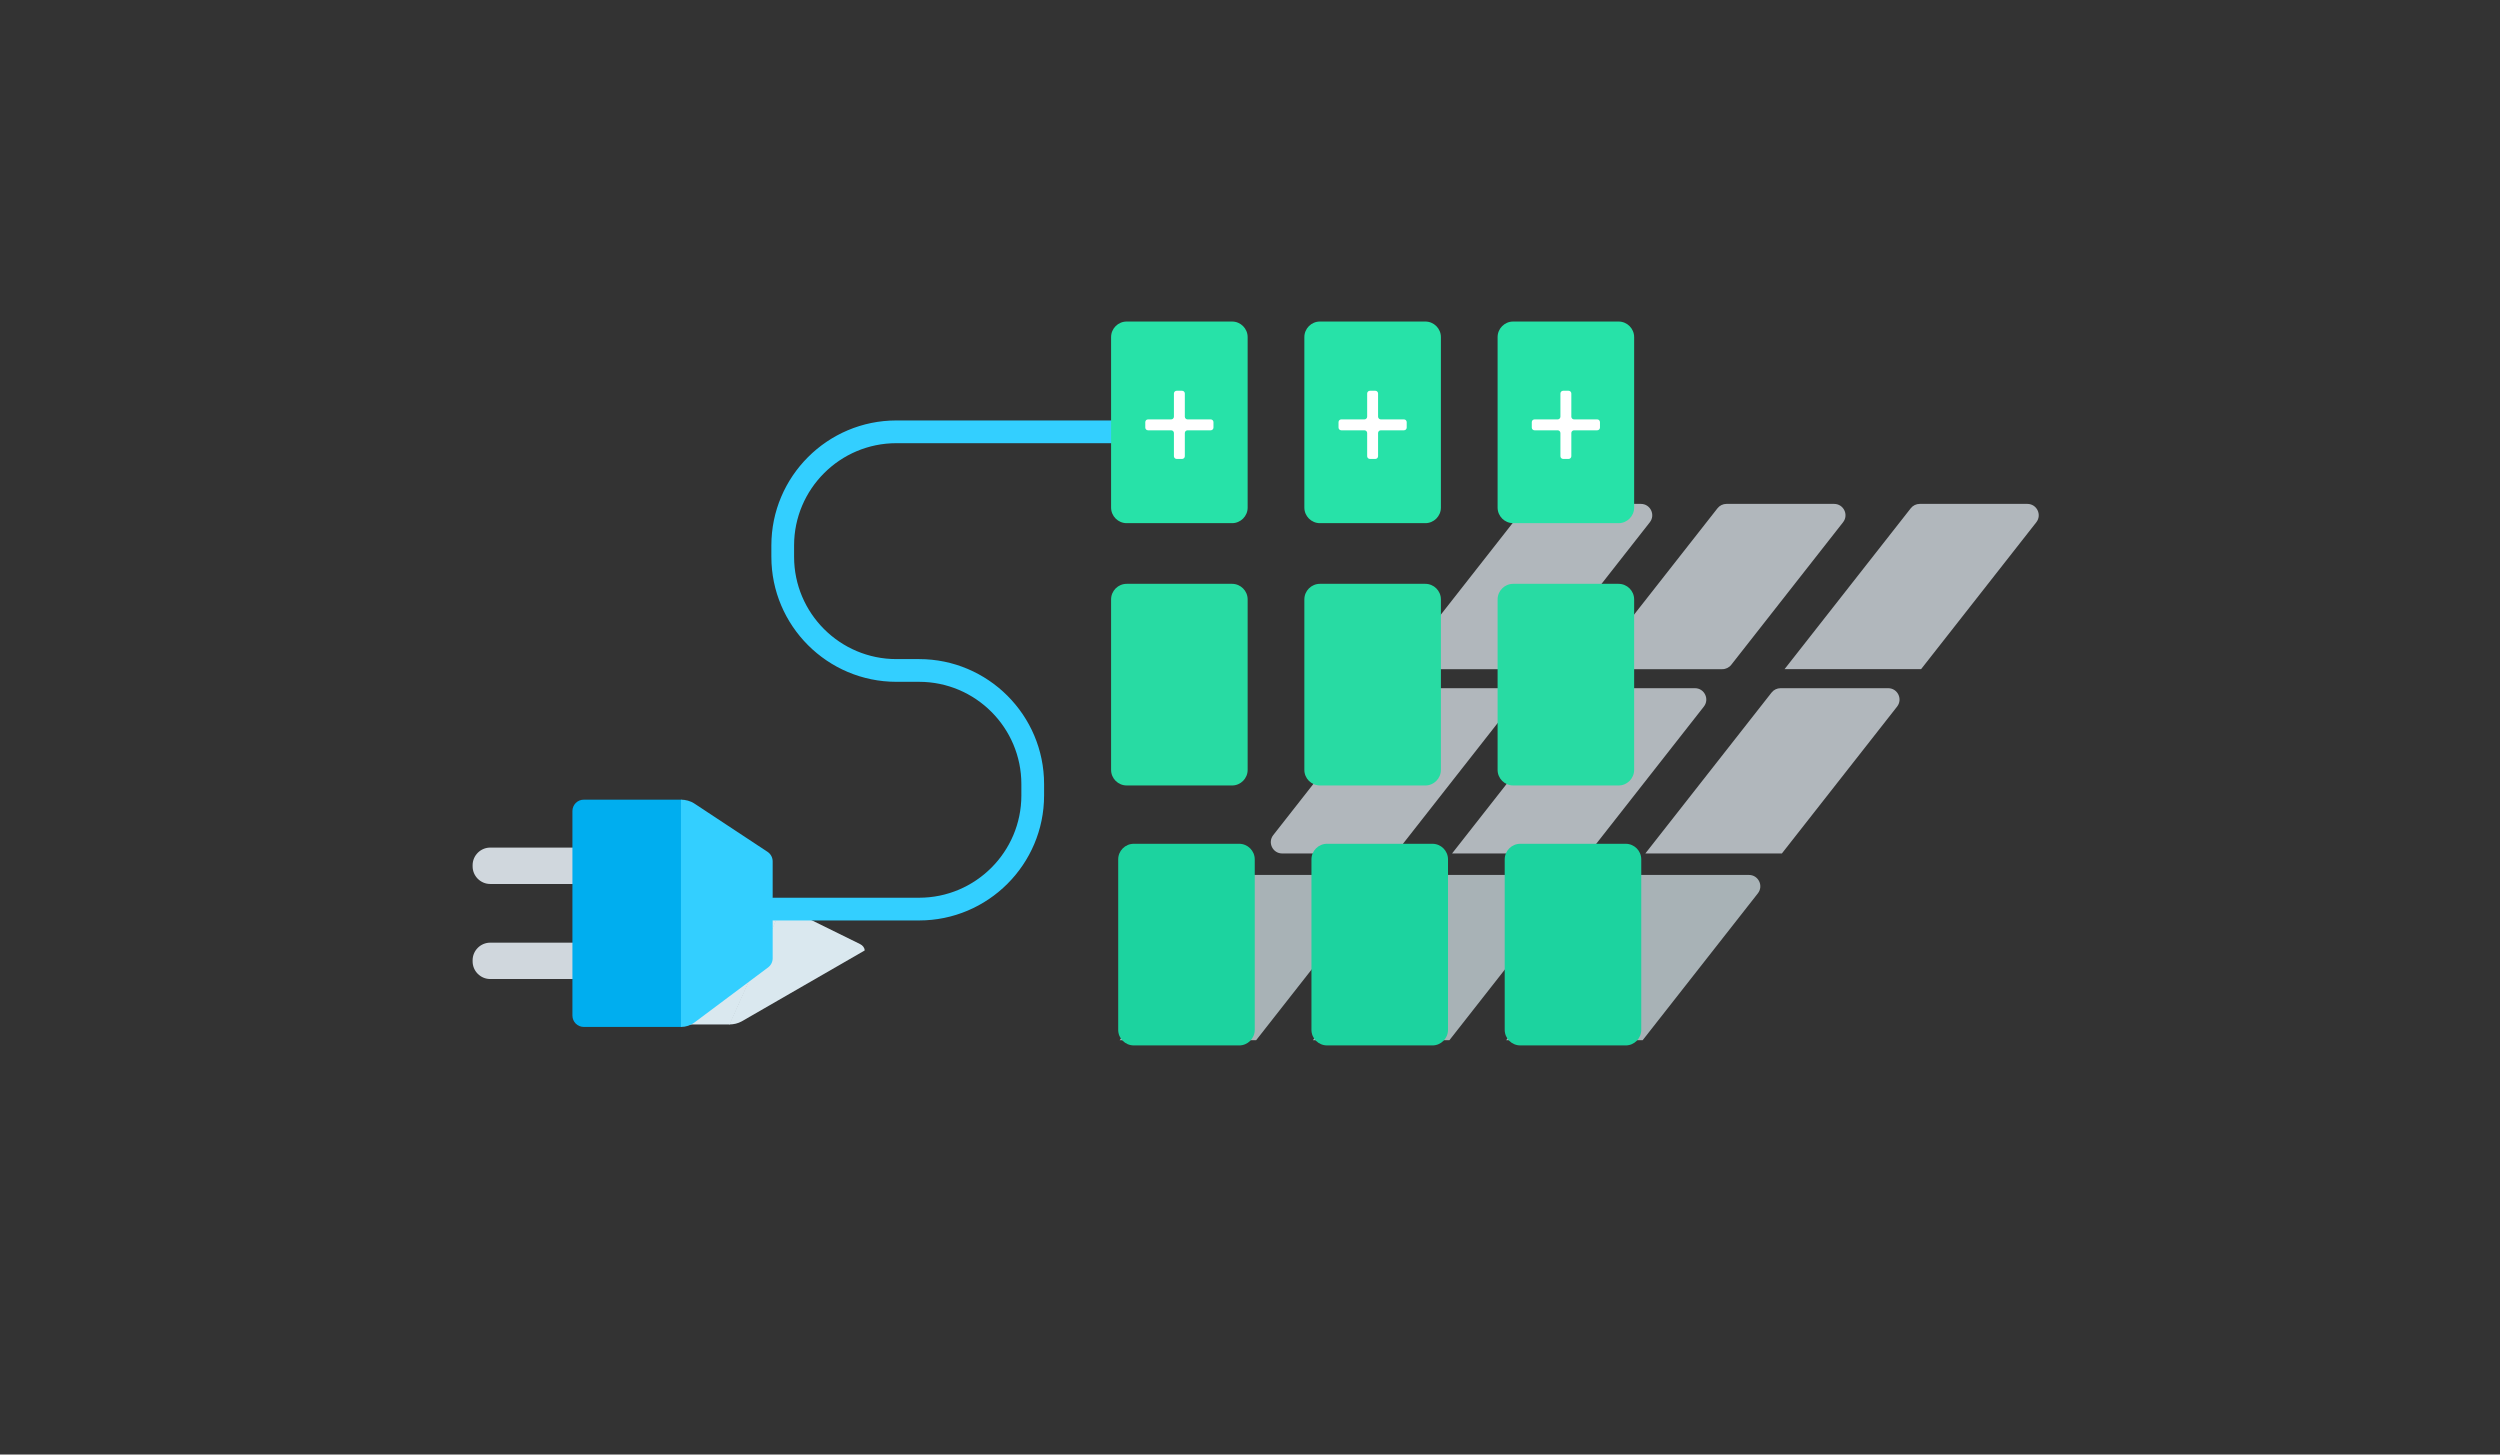 <svg xmlns="http://www.w3.org/2000/svg" viewBox="0 0 220 128"><rect x="0" y="0" width="220" height="128" fill="#333333" stroke="none"/><style>.st0{fill:#F6F9FC;} .st1{opacity:0.85;fill:#1095C8;} .st2{clip-path:url(#SVGID_4_);} .st3{opacity:0.37;fill:#00CFFF;} .st4{opacity:0.5;fill:url(#SVGID_5_);} .st5{fill:#1095C8;} .st6{fill:#27AAE1;stroke:#000000;stroke-width:2;stroke-miterlimit:10;} .st7{fill:#27AAE1;} .st8{fill:#FFFFFF;} .st9{fill:#044392;} .st10{fill:#1ED1C0;} .st11{clip-path:url(#SVGID_9_);} .st12{fill:#5D6468;} .st13{fill:#344256;} .st14{fill:#1CD39F;} .st15{opacity:0.5;fill:url(#SVGID_10_);} .st16{clip-path:url(#SVGID_12_);} .st17{opacity:0.5;fill:url(#SVGID_13_);} .st18{fill:#26EFB1;} .st19{opacity:0.5;fill:url(#SVGID_14_);} .st20{fill:#333333;} .st21{clip-path:url(#SVGID_18_);} .st22{fill:#105266;} .st23{fill:#1F2D3D;} .st24{opacity:0.7;} .st25{fill:#395270;} .st26{opacity:0.85;} .st27{fill:none;stroke:#D0D7DD;stroke-width:0.5;stroke-miterlimit:10;} .st28{fill:#00AEEF;} .st29{fill:#33CFFF;} .st30{fill:url(#SVGID_21_);} .st31{fill:url(#SVGID_22_);} .st32{fill:url(#SVGID_23_);stroke:#00AEEF;stroke-miterlimit:10;} .st33{fill:url(#SVGID_24_);stroke:#00AEEF;stroke-miterlimit:10;} .st34{fill:url(#SVGID_25_);} .st35{fill:url(#SVGID_26_);} .st36{fill:#D0D7DD;} .st37{fill:#E7F0F7;} .st38{fill:#DAE8EF;} .st39{fill:#A7A9AC;} .st40{fill:#FBB040;} .st41{fill:#BCBEC0;} .st42{fill:#939598;} .st43{fill:url(#SVGID_27_);} .st44{fill:#4D6782;} .st45{fill:#D1D3D4;} .st46{fill:url(#SVGID_28_);} .st47{opacity:0.3;fill:#DAE8EF;} .st48{fill:url(#SVGID_29_);} .st49{fill:url(#SVGID_30_);} .st50{fill:url(#SVGID_31_);} .st51{fill:#FCF8C3;} .st52{fill:#EAFAFC;} .st53{fill:url(#SVGID_32_);} .st54{fill:url(#SVGID_33_);} .st55{opacity:0.7;fill:#E7F0F7;} .st56{opacity:0.7;fill:#DAE8EF;} .st57{fill:none;stroke:#33CFFF;stroke-width:2;stroke-linecap:round;stroke-linejoin:round;stroke-miterlimit:10;} .st58{fill:#27E2A8;} .st59{fill:#28DBA3;} .st60{opacity:0.5;fill:#395270;} .st61{fill:url(#SVGID_34_);} .st62{fill:url(#SVGID_35_);} .st63{fill:url(#SVGID_36_);} .st64{fill:url(#SVGID_37_);} .st65{fill:url(#SVGID_38_);} .st66{fill:url(#SVGID_39_);} .st67{fill:url(#SVGID_40_);}</style><g id="icons"><path class="st38" d="M64.22 90.153h-7.84c-.503 0-.912-.304-.912-.68l4.558-8.84c0-.376.408-.68.912-.68h7.84"/><path class="st38" d="M64.175 90.153l4.558-10.2c.357 0 .765.078 1.063.225l5.884 2.897c.256.126.41.34.41.568l-10.823 6.24c-.316.175-.7.27-1.092.27z"/><path class="st24 st37" d="M134.2 60.562h-12.014l-10.14 12.927c-.515.655-.047 1.616.787 1.616h9.96L134.2 60.562zM149.15 60.562h-9.958l-11.41 14.544H139.8l10.14-12.927c.515-.657.048-1.618-.787-1.618zM166.158 60.562h-9.473c-.307 0-.597.14-.787.383l-11.108 14.16h12.015l10.14-12.926c.514-.657.047-1.618-.787-1.618zM144.396 44.343h-9.96L123.03 58.887h12.015l10.14-12.927c.514-.656.047-1.617-.787-1.617zM161.4 44.343h-9.472c-.307 0-.597.14-.787.383L141.3 57.27c-.514.656-.046 1.617.788 1.617h9.473c.308 0 .598-.14.788-.383l9.84-12.544c.515-.656.048-1.617-.787-1.617zM178.408 44.343h-9.473c-.307 0-.597.14-.787.383l-11.108 14.16h12.015l10.14-12.926c.514-.656.047-1.617-.787-1.617z"/><path class="st24 st38" d="M121.95 76.994h-12.014L98.528 91.538h12.014zM138.957 76.994h-12.015l-11.408 14.544h12.014zM153.908 76.994h-9.473c-.307 0-.597.14-.787.383l-11.108 14.16h12.015l10.14-12.926c.514-.655.047-1.616-.787-1.616z"/><path class="st36" d="M51.33 86.154h-8.19c-.852 0-1.55-.697-1.55-1.55v-.1c0-.853.698-1.55 1.55-1.55h8.19c.853 0 1.55.697 1.55 1.55v.1c0 .853-.697 1.55-1.55 1.55zM51.33 77.79h-8.19c-.852 0-1.55-.698-1.55-1.55v-.102c0-.852.698-1.55 1.55-1.55h8.19c.853 0 1.55.698 1.55 1.55v.102c0 .852-.697 1.55-1.55 1.55z"/><path class="st28" d="M59.973 90.37h-8.6c-.552 0-1-.447-1-1v-18c0-.55.448-1 1-1h8.6"/><path class="st29" d="M59.924 90.37v-20c.392 0 .84.116 1.166.332l6.455 4.26c.28.185.45.5.45.835v8.535c0 .315-.15.612-.402.8l-6.472 4.84c-.344.26-.764.4-1.196.4z"/><path class="st29" d="M80.88 81H68.047c-.553 0-1-.448-1-1s.447-1 1-1H80.88c4.963 0 9-4.038 9-9v-1c0-4.962-4.037-9-9-9h-2c-6.065 0-11-4.935-11-11v-1c0-6.065 4.935-11 11-11h20.333c.553 0 1 .448 1 1s-.447 1-1 1H78.88c-4.963 0-9 4.038-9 9v1c0 4.962 4.037 9 9 9h2c6.065 0 11 4.935 11 11v1c0 6.065-4.935 11-11 11z"/><path class="st58" d="M108.423 46.038h-9.277c-.753 0-1.37-.616-1.37-1.37V29.665c0-.753.617-1.37 1.37-1.37h9.277c.753 0 1.37.617 1.37 1.37V44.67c0 .752-.617 1.368-1.37 1.368zM125.43 46.038h-9.277c-.753 0-1.37-.616-1.37-1.37V29.665c0-.753.617-1.37 1.37-1.37h9.277c.753 0 1.37.617 1.37 1.37V44.67c-.002.752-.618 1.368-1.37 1.368zM142.436 46.038h-9.277c-.754 0-1.37-.616-1.37-1.37V29.665c0-.753.616-1.37 1.37-1.37h9.276c.753 0 1.37.617 1.37 1.37V44.67c-.002.752-.617 1.368-1.37 1.368z"/><path class="st59" d="M108.423 69.12h-9.277c-.753 0-1.37-.615-1.37-1.368V52.747c0-.753.617-1.37 1.37-1.37h9.277c.753 0 1.37.617 1.37 1.37v15.005c0 .754-.617 1.37-1.37 1.37zM125.43 69.12h-9.277c-.753 0-1.37-.615-1.37-1.368V52.747c0-.753.617-1.37 1.37-1.37h9.277c.753 0 1.37.617 1.37 1.37v15.005c-.002.754-.618 1.37-1.37 1.37zM142.436 69.12h-9.277c-.754 0-1.37-.615-1.37-1.368V52.747c0-.753.616-1.37 1.37-1.37h9.276c.753 0 1.37.617 1.37 1.37v15.005c-.002.754-.617 1.37-1.37 1.37z"/><path class="st14" d="M109.048 91.996H99.77c-.752 0-1.368-.616-1.368-1.37V75.623c0-.753.616-1.37 1.37-1.37h9.276c.753 0 1.37.617 1.37 1.37v15.005c0 .754-.617 1.37-1.37 1.37zM126.055 91.996h-9.277c-.753 0-1.37-.616-1.37-1.37V75.623c0-.753.617-1.37 1.37-1.37h9.277c.753 0 1.37.617 1.37 1.37v15.005c-.002.754-.618 1.37-1.37 1.37zM143.06 91.996h-9.276c-.753 0-1.37-.616-1.37-1.37V75.623c0-.753.617-1.37 1.37-1.37h9.277c.754 0 1.37.617 1.37 1.37v15.005c0 .754-.616 1.37-1.37 1.37z"/><g><path class="st8" d="M123.79 37.147c0-.132-.107-.24-.24-.24h-2.04c-.13 0-.24-.108-.24-.24v-2.04c0-.132-.107-.24-.24-.24h-.48c-.13 0-.24.108-.24.24v2.04c0 .132-.107.24-.24.24h-2.04c-.13 0-.24.108-.24.24v.48c0 .132.11.24.24.24h2.04c.133 0 .24.108.24.24v2.04c0 .132.11.24.24.24h.48c.133 0 .24-.108.24-.24v-2.04c0-.132.11-.24.24-.24h2.04c.133 0 .24-.108.24-.24v-.48z"/></g><g><path class="st8" d="M140.797 37.147c0-.132-.108-.24-.24-.24h-2.04c-.132 0-.24-.108-.24-.24v-2.04c0-.132-.108-.24-.24-.24h-.48c-.132 0-.24.108-.24.24v2.04c0 .132-.108.24-.24.24h-2.04c-.132 0-.24.108-.24.24v.48c0 .132.108.24.24.24h2.04c.132 0 .24.108.24.24v2.04c0 .132.108.24.24.24h.48c.132 0 .24-.108.24-.24v-2.04c0-.132.108-.24.24-.24h2.04c.132 0 .24-.108.24-.24v-.48z"/></g><g><path class="st8" d="M106.785 37.147c0-.132-.108-.24-.24-.24h-2.04c-.132 0-.24-.108-.24-.24v-2.04c0-.132-.108-.24-.24-.24h-.48c-.132 0-.24.108-.24.24v2.04c0 .132-.108.24-.24.24h-2.04c-.132 0-.24.108-.24.24v.48c0 .132.108.24.24.24h2.04c.132 0 .24.108.24.24v2.04c0 .132.108.24.24.24h.48c.132 0 .24-.108.24-.24v-2.04c0-.132.108-.24.24-.24h2.04c.132 0 .24-.108.24-.24v-.48z"/></g></g></svg>